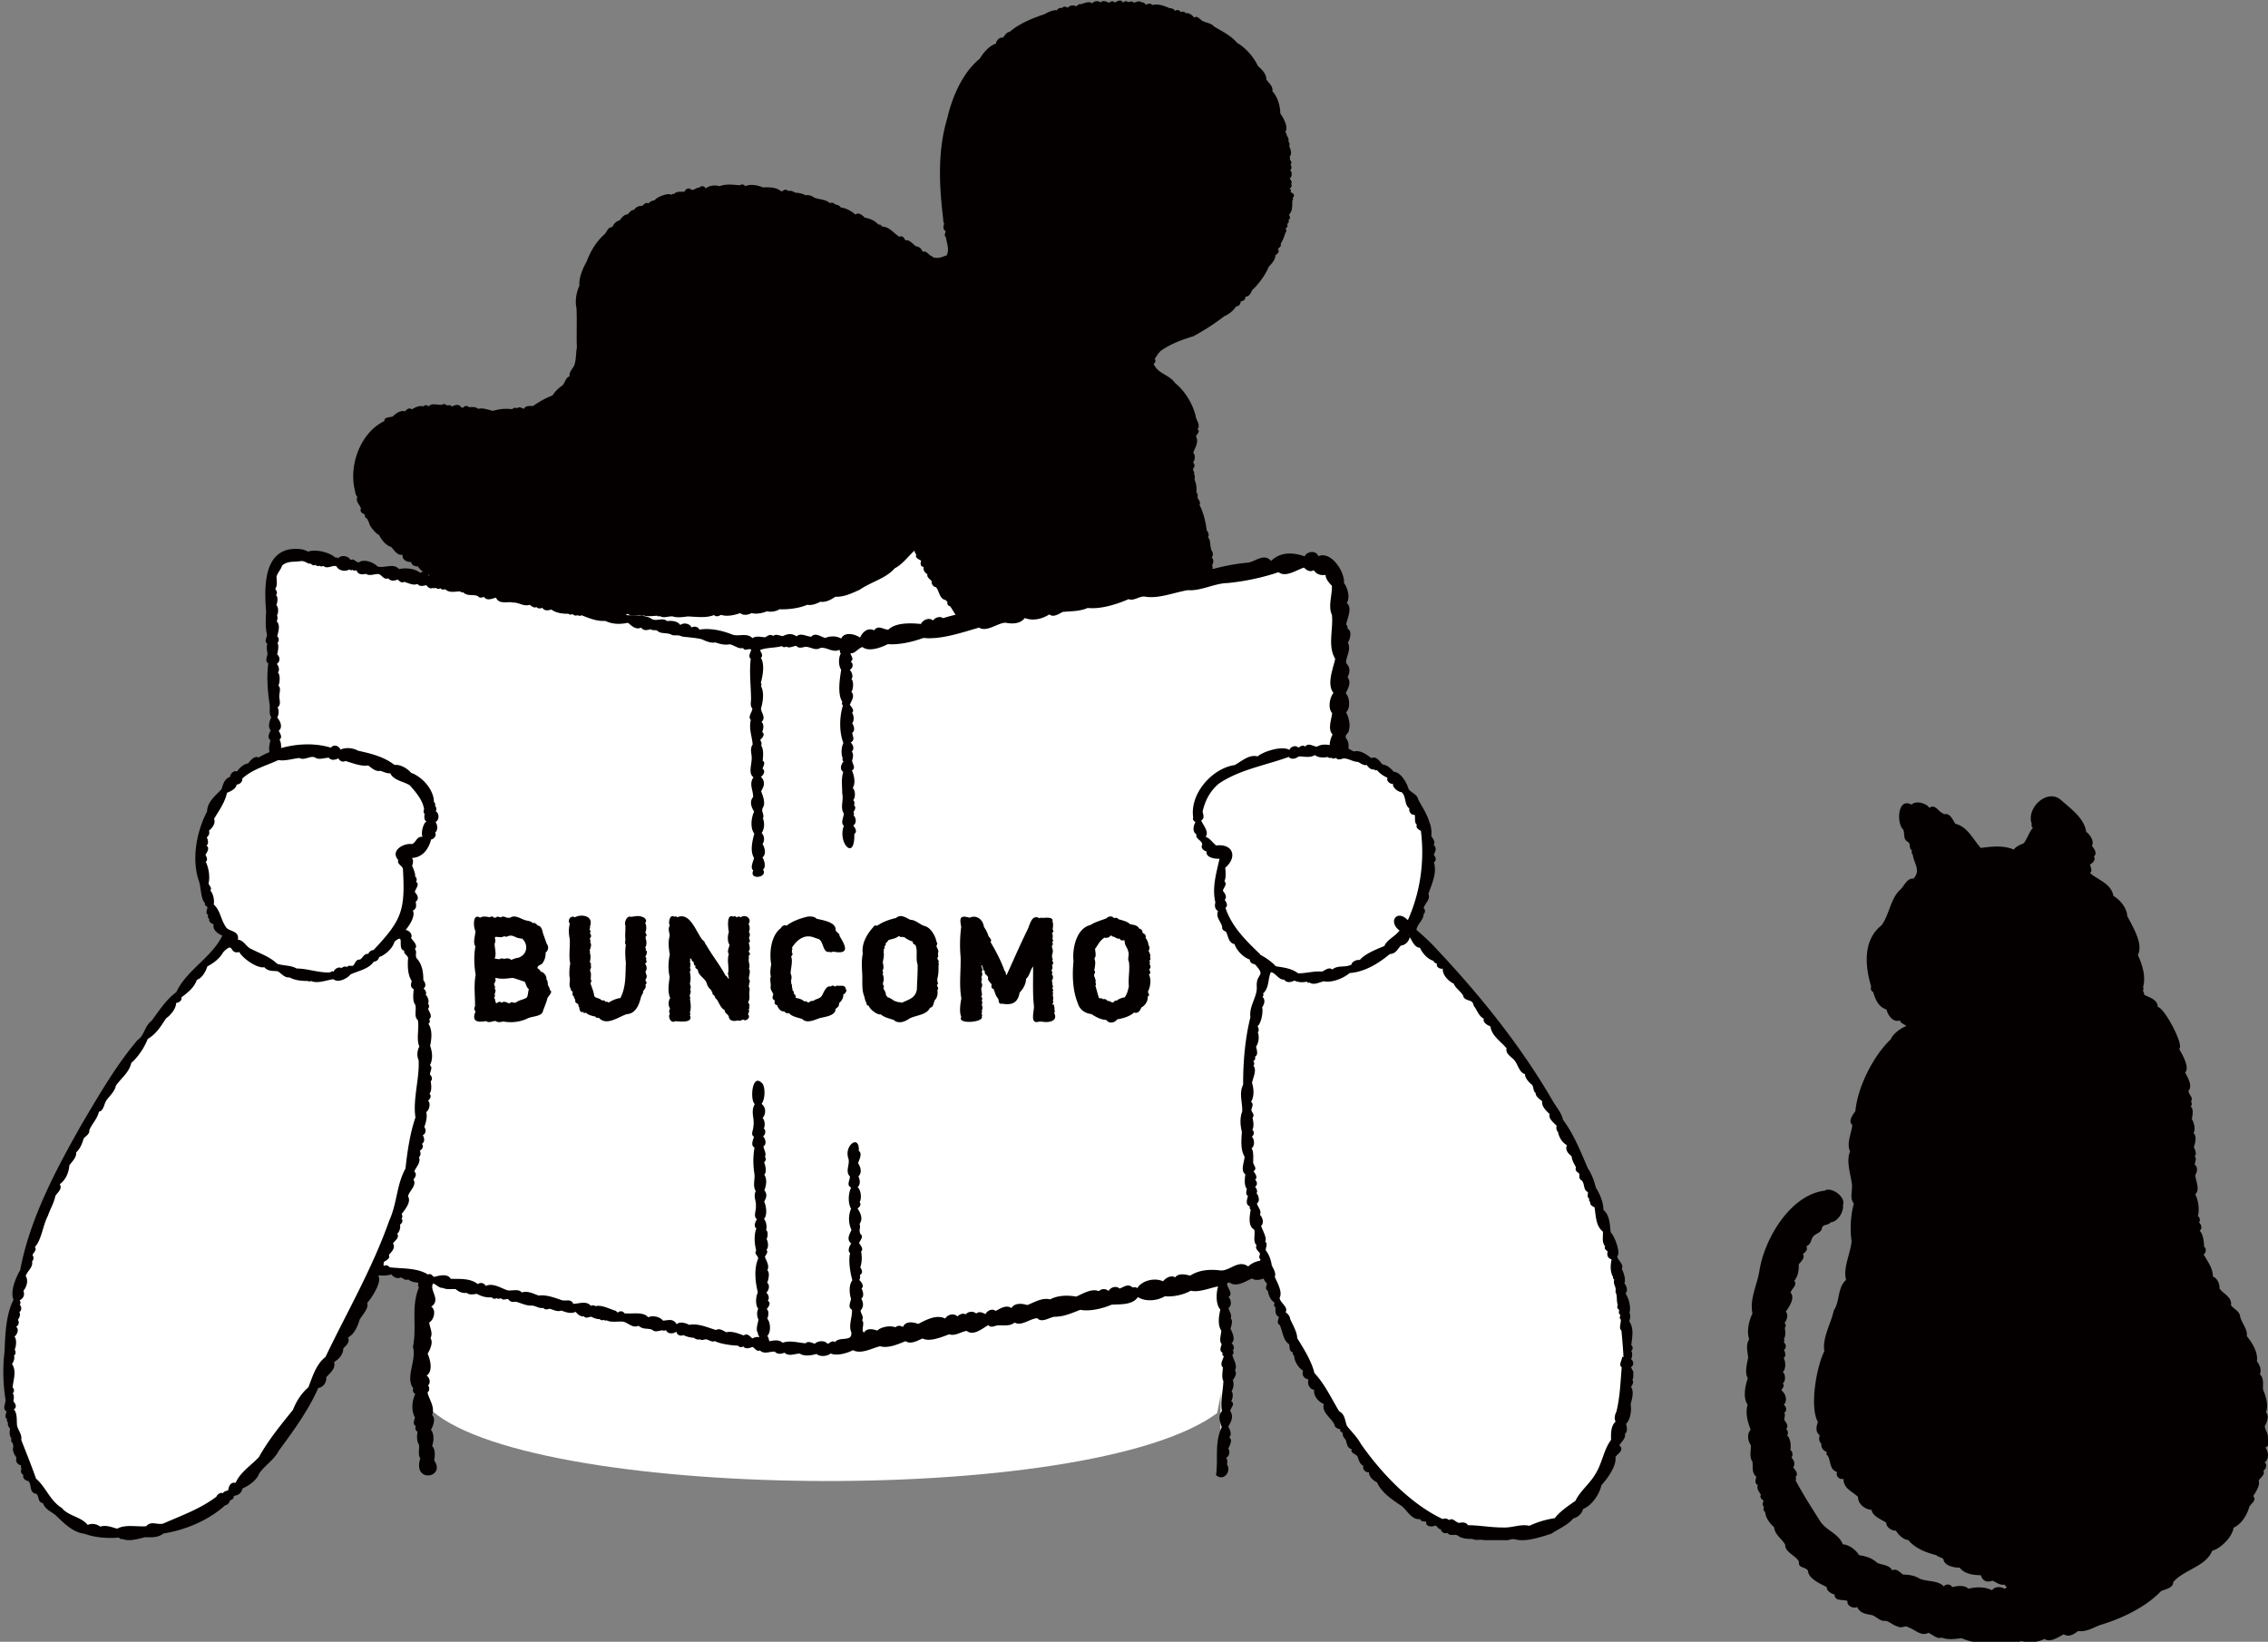 <svg xmlns="http://www.w3.org/2000/svg" viewBox="0 0 268 194"><rect x="0" y="0" width="268" height="194" fill="#808080" stroke="none"/><defs><clipPath id="a"><path d="M0 0h193v182H0z" class="cls-1"/></clipPath><clipPath id="b"><path d="M206 94h62v100h-62z" class="cls-1"/></clipPath><style>.cls-1{fill:none}.cls-2{fill:#040000}.cls-4{fill:#fff}</style></defs><g data-name="レイヤー_1"><g clip-path="url(#a)"><path d="M50.545 166.24c10.801 11.063 78.058 12.044 93.28.741 3.19-15.238-1.23-16.499-1.23-18.211s-13.502-76.418-13.502-76.418l-21.602-13.286-42.224 4.666-9.081 17.94s-8.341 76.208-5.64 84.568" class="cls-4"/><path d="M152.486 22.727c.128-.137.035-.359-.09-.44.193-.128.323-.364.16-.571.216-.225-.082-.448-.15-.641.313-.169.28-.762.05-.961.243-.23.142-.464.04-.7.244-.17.008-.444-.1-.592.07-.06.06-.25-.02-.31.347-.274.102-.958-.05-1.281.142-.17.018-.422-.09-.531.13-.282-.143-.578-.22-.8.033-.174-.088-.199-.14-.301.417-.572-.23-1.688-.59-2.193-.01-.904-.309-1.964-.94-2.633.144-.503-.451-1.014-.72-1.391.066-.601-.53-1.175-.98-1.582-.528-1.091-1.414-2.128-2.461-2.733-.75-.89-1.787-1.362-2.74-1.943-.291-.37-.871-.423-1.26-.6-.357-.13-.651-.757-1.09-.44-.211-.31-.608-.597-.98-.521-.14-.209-.405-.212-.61-.13-.107-.278-.466-.305-.671-.14-.127-.314-.426-.286-.7-.351-.579-.276-1.358-.524-1.99-.34-.152-.287-.5-.14-.72-.05-.133-.13-.337-.32-.56-.281-.282-.224-.606-.03-.88.06-.16-.235-.463-.143-.69-.07-.199-.216-.425-.091-.61.05-.216-.472-.682-.144-.97 0-.132-.232-.508-.184-.62.03-.303-.117-.73-.375-1.02-.05-.282-.197-.728-.225-1.011.1-.357-.274-.942-.033-1.31.11-.227-.106-.423.144-.59.24-.374-.17-.715-.129-1.01.18-.232-.191-.507-.171-.69.05-.215-.124-.496.079-.57.241-.442-.061-1.086.238-1.48.47-1.396.46-3.005 1.122-4.091 2.073-.426.051-.617.487-.82.7-.4-.098-.8.362-.81.702-.815.23-1.531 1.137-1.93 1.792-1.976 1.593-3.233 4.435-3.82 6.998-1.204 3.952-.943 8.155-.49 11.934-.02.08-.02.19.05.23-.04.092-.03.248.08.29-.106.282-.203.716.13.881.047.224-.222.572.05.721.094.703.452 1.412.11 2.173-.676.207-.875.421-1.661.22-.022-.13-.184-.15-.27-.2-.274-.192-.523-.587-.93-.44-.097-.39-.409-.609-.79-.662-.343-.235-.742-.814-1.24-.69-.106-.273-.382-.621-.7-.421-.63-.376-1.233-1.235-2.06-1.201-.066-.13-.243-.33-.41-.22-.425-.509-1.001-.715-1.64-.851-.24-.259-.743-.694-1.08-.351-.47-.4-1.114-.78-1.74-.841-.089-.14-.251-.282-.42-.29-.072-.03-.165-.1-.25-.06-.125-.222-.446-.235-.65-.18-.445-.438-1.21-.405-1.811-.631-.237-.211-.708-.365-1.02-.27-.342-.204-.808-.311-1.2-.311-.241-.122-.575-.325-.85-.19-.171-.255-.573-.187-.72.05-.076-.045-.12-.086-.21-.08-.48-.437-1.425-.443-2.07-.41-.591-.251-1.475-.438-2.1-.14-.11-.217-.435-.276-.61-.111-.772-.053-1.638-.198-2.401.11-.522-.16-1.228-.095-1.66.27-.108-.31-.534-.363-.73-.11-.334-.01-.55.265-.88.28a.17.17 0 0 0-.1-.03c-.24-.32-.727-.046-.77.24-.355.014-1.029-.079-1.23.271a.29.29 0 0 0-.34.11c-.262-.336-1.864.296-1.95.631-.29.003-.574.187-.771.37-.298-.2-.545.173-.75.3-.29-.073-.84.194-.92.471-.375-.05-.566.375-.8.531-.376-.012-.756.454-.91.7-.442.09-.715.442-.87.782-.567.067-.608.5-.88.82-1.02.888-1.712 2.055-2.18 3.324-.454.774-.92 1.897-.83 2.804-.367.722-.534 1.847-.35 2.603.081 1.46-.014 3.184.05 4.725-.13.621-.065 1.22-.251 1.862-.085.545-.716.88-.61 1.512-.503.162-.522.772-.85 1.071-.469.328-.908.751-1.17 1.192-.778.273-1.604.759-2.3 1.24-.377.01-.869-.084-1.08.342-.253-.113-.585-.309-.83-.06-.165-.132-.435-.059-.55.1a5.2 5.2 0 0 0-2.25.19c-.6-.103-1.191-.399-1.781-.23-.237-.257-.74-.238-1.06-.19-.213-.241-.585-.176-.74.08-.065-.041-.127-.093-.2-.06-.21-.459-.786-.293-1.11-.09-.124-.274-.41-.135-.61-.161-.123-.157-.397-.206-.55-.06-.47.046-1.253-.26-1.57.2-.15-.19-.475-.217-.63-.01-.435-.155-.998.116-1.36.35-.307-.259-.619.009-.821.24-.478-.2-1.135.273-1.43.601-.339.113-1.01.036-1 .541-2.89 1.394-4.243 5.376-3.46 8.25.022.266.095.513.27.71-.24.557.288.91.43 1.362-.17.31.115.608.41.68.07.17.015.448.31.501.043.172.173.325.23.511.08.447.775 1.254 1.19 1.452.279.548.788 1.23 1.44 1.411.313.358.74 1.045 1.31.911 0 .05 0 .11.04.13-.096.363.466.743.77.711.043.058.164.027.22 0 .055.421.46.544.81.55.344.546 1.15 1.076 1.84 1.102a4.4 4.4 0 0 0 2.21.941c.38.121.817.302 1.23.28.222.348.847.56 1.24.471.051.067.168.118.26.06.55.156 1.144.59 1.771.4.4.06.811.397 1.14.321.194.26.521.07.73 0 .164.557.894.447 1.32.33.53.508 1.397.418 2.05.33.433.442 1.145.376 1.68.361.19.351.698.166.98.15.246.344.826.208 1.161.2.308.185.708.226 1.08.19.26.143.66.133.97.131.128.128.406.061.56.02.246.206.661.147.96.15.076.13.33.047.41 0 .287.264.805.183 1.12 0 .669.154 1.397.337 2.13.17.37.389 1.026.096 1.48.18.058.093.254.043.33 0 .532.164 1.115.05 1.661.04.056.091.211.092.29.03.388.305 1.046-.003 1.49.041.545.19 1.214.08 1.77.01 1.014.023 2.139.229 3.14-.17.227.27.58.114.81-.02.687.233 1.604.04 2.271-.21.336.323.962.22 1.34 0 .562.156 1.294.012 1.83-.22.384.137 1.104.02 1.47-.231 1.033.04 2.326-.112 3.28-.53.481.112 1.14-.126 1.551-.361.632.108 1.293-.255 1.77-.59 1.001.06 2.012-.437 2.871-.822 1.311-.919 3.133-1.348 4.14-2.533.917-.462 1.53-1.36 2.34-2.092.03.175.08.34.22.46-.205.398.32.576.57.731-.104.305-.127.695.3.741-.123.344.159.693.44.871-.106.356.347.578.51.831-.082.278.198.662.491.68.412.417.395 1.433 1.17 1.522 0 .104.12.146.19.18-.038.239.013.505.3.541.435.518.744 1.542 1.53 1.622.135.309.142.73.66.741.209.481.75 1.082 1.37 1.221.081.386.717.703 1.08.721.195.175.5.482.8.4.114.251.36.534.69.351.1.258.436.235.62.17.02.574.771.357 1.09.31.087.47.62.286.891.281a.11.11 0 0 0 .13 0c.447.27 1.455.487 1.67-.24l15.151-1.972c.29.957 2.284-1.039 2.571-1.452.33.018.636-.416.58-.741.369-.348 1.305-.942 1.06-1.542.44-.146.471-.603.43-1.021.471-.158.753-.996.54-1.412.331-.252.375-.823.06-1.1.348-.178.261-.543.08-.792.06-.08.05-.26-.04-.31.138-.328.289-.688-.04-.981.195-.154.184-.645 0-.791-.254-.61-.043-1.183-.45-1.632.254-.224-.04-.647-.14-.821-.107-.925-.382-2.097-.85-2.973.193-.24-.1-.64-.22-.821-.013-.239.086-.488-.15-.651.072-.46-.016-1.072-.19-1.452-.05-.217.112-.55-.1-.68.13-.19-.025-.384-.11-.521.04-.05.05-.15.03-.23.281-.162.141-.49-.01-.671.22-.266.313-.852.01-1.121.192-.571.706-1.285.33-1.923.054-.278.58-.609.17-.88.359-.29 0-.957-.14-1.242-.3-1.555-1.244-3.2-2.5-4.205-.692-1.01-2.008-1.06-2.541-2.273.198-.117.309-.382.13-.57.223-.314.404-.667.71-.951 1.137-.819 2.474-1.313 3.851-1.732a26.6 26.6 0 0 0 3.67-2.373 3.16 3.16 0 0 0 1.39-1.151c.313-.017.54-.264.54-.591.28-.048.606-.193.55-.55.45-.03.648-.396.79-.772.824-.764 1.601-1.838 1.991-2.803.328-.318.794-.845.77-1.331.226-.158.564-.434.29-.721.16-.206.45-.33.34-.661.275-.4.409-.83.56-1.292.129-.077.142-.4-.01-.47.175-.112.36-.321.19-.53.165-.134.272-.267.18-.501.261-.15.17-.421.06-.631.44-.426.378-1.082.39-1.672.094-.031.099-.222.05-.33.343-.226.048-.593-.27-.631" class="cls-2"/><path d="M121.423 92.254H64.797v50.148h56.626z" class="cls-4"/><path d="M99.81 76.141c69.24-9.604 58.135-25.446 57.975 27.981-.248 11.052-.413 22.136-.729 33.18-.772 3.597 1.637 11.446-3.3 11.733-17.395 3.353-35.033 6.274-52.465 9.401M89.37 76.067c-16.442-3.203-32.984-6.579-49.436-9.77-3.786-.878-8.61-2.158-8 3.494l.92 33.228c.327 11.592.622 23.225.97 34.81.6 4.25-1.52 10.621 4.58 10.672 17.25 3.592 34.673 7.027 51.965 10.372" class="cls-4"/><path d="m100.9 135.666.321 22.847c-3.167 1.441-7.712.722-10.972.45-.14-10.225-.458-20.677-.56-30.936M89.66 102.926c-.11-8.887-.305-17.99-.3-26.841 3.138-.723 7.38-.223 10.43.08l.48 23.737M50.075 151.457c-1.44 5.927-.54 16.709.29 22.136zM144.285 151.457c1.22 3.264.9 16.89-.08 22.546z" class="cls-4"/><path d="M159.236 74.305c.02-.2-.03-.42-.17-.5.127-.71.78-1.97.07-2.553.448-.612.084-1.871-.33-2.363.145-1.265-1.51-3.833-3.02-3.164-.257-.732-1.362-.585-1.62.02-1.37-.482-2.823-.564-3.97.54-.859-1.004-1.937.164-2.821.211-1.81.158-3.514.57-5.25 1.071-.545-.33-1.465-.275-1.92.2-1.782.313-3.928.263-5.561 1.292-.575-.135-1.201-.095-1.66.33-.532-.212-1.329-.31-1.84.04-.854.275-2.101-.233-2.731.571-.548-.053-1.273-.04-1.71.38-.46-.006-1.064-.241-1.38.281-.691-.136-1.533-.046-2.11.41-.787-.61-1.789.192-2.471.581-.567-.485-1.387-.477-1.9.07-2.427.244-5.053.602-7.41 1.322-.375-.286-.953-.048-1.191.28-.45-.438-1.252-.014-1.41.41-1.136-.111-2.961-.205-3.86.67-.583.01-1.185-.61-1.68.081-.808-.386-1.404.268-1.66.861-.612-.44-1.854-.72-2.23.11-.587-.334-1.276-.32-1.89-.07-.503-.137-1.209-.69-1.631-.15-.558-.004-1.27-.506-1.75-.04-.538-.367-1.077-.32-1.61-.03-.377-.016-.821-.32-1.17-.01-.325-.293-.656-.003-.93.15-.488-.016-1.046-.216-1.51.11-.599-.69-1.663-.157-2.371-.43-1.207-.485-2.67-.803-3.9-.58-.132-.361-.623-.442-.92-.251-.203-.49-.943-.618-1.33-.3-.327-.487-1.074-.528-1.57-.46-.56-.503-1.282.138-1.89-.312-.781-.456-1.933-.328-2.831-.39-.265-.167-.642-.499-.99-.33-.23-.439-.764-.243-1.11-.29-.424-.164-.946-.526-1.4-.32-.321-.4-.93-.274-1.3-.05-.728-.423-1.761-.847-2.571-.662-.254-.415-.886-.371-1.28-.24-.338-.256-.76-.556-1.12-.13-.387-.434-.972-.198-1.46-.3-.351-.253-.825-.602-1.16-.11-.316-.35-.92-.511-1.39-.491-.333-.343-1.119-.569-1.45-.13-.46-.136-.806-.841-1.341-.39-.309-.454-.994-.278-1.44-.211-.41-.438-1.538-.49-2.14-.45-.146-.376-.679-.545-.98-.26-.671-.198-1.665-.777-2.3-.291-.188-.383-.633-.663-1.01-.34-.613-.53-1.75-.629-2.511-.451-.643-.757-1.754-.057-2.53-.31-.463-.483-1.594-.926-2.19-.491-.37.052-.602-.54-.99-.25-.237-.506-1.089-.669-1.47-.23-.103-.069-.203-.12-.32-.07-.753-.646-2.323-1.034-3.241-.712-.653-.377-1.49-.363-2.19-.27-3.196.603-2.948 4.932-2.77 7.399-.05.93-.101 1.84.11 2.723-.026.293-.367.828.04 1.021-.143.412-.03.834.02 1.242-.067.313-.33.879.09 1.08-.209 1.543-.085 3.212.13 4.706.136.524-.123 1.198.23 1.692-.238.39-.44 1.193-.06 1.522-.203.297-.46.937-.04 1.151-.135.548-.319 1.342.08 1.752-.189.378-.388.938.1 1.182-.038.732-.48 1.823.15 2.383-.329.392-.516 1.182.01 1.471-.403.555-.016 1.103-.18 1.662-.03.517-.273 1.297.08 1.712.006 2.026-.28 4.254.3 6.047-.199.729-.293 1.69-.02 2.323-.044.342.304.466.1.821-.48.7-.168 1.54.01 2.162-.016.172.208.134.13.3-.39.537-.418 1.505-.14 2.013.003.899-.388 1.984.19 2.723-.092.515-.517 1.327-.03 1.742-.04.71-.181 1.653.099 2.283-.123.443-.396 1.19.11 1.501-.52.953-.07 2.08-.08 3.074-.23 1.841.096 3.613.04 5.486-.088.577-.158 1.282.24 1.742-.246 1.042-.299 2.343.1 3.234.127.949-.463 2.113.18 2.853-.068.179-.065.365.13.451-.508.709-.292 1.68-.07 2.312-.183.458-.417 1.173.04 1.512-.035.275-.328.777.05.951.001.858-.3 1.948.2 2.663.006.774-.413 1.661-.04 2.343.336.495.213 1.142.74 1.402-.051.532 1.035 1.294 1.53 1.111.4.227 1.077.408 1.54.2 1.378.572 2.887 1.028 4.421.851.099.342.58.494.85.311.411.015.67.392 1.12.33.075.118.253.142.39.08.509.428 1.355.313 1.91.16.303.364.682.553 1.131.36.252.097.545.414.86.231.335.29.796.342 1.22.4-.04.149-.11.414.05.541-.975 2.347-.21 4.58-.71 7.048.471 1.51-.958 3.632.05 4.896a.476.476 0 0 0 .23.65c-.432.917-.48 1.986-.04 2.794-.084.291-.304.825.1 1.001-.11.245-.035.552.21.661-.104.475-.1 1.18.17 1.551.069.53-.158 1.133.15 1.612-.937 2.985 3.072 2.292 1.64.231.1-.48.161-1.358-.25-1.692.213-.534.279-1.425-.13-1.923.22-.37.627-1.349.13-1.732.386-.977-.374-1.866-.54-2.693.247-.136.264-.586.07-.821.35-.276.183-.973-.18-1.141.801-.53.43-1.94.13-2.603.246-.437.706-1.313.33-1.842.335-.576-.097-1.267-.14-1.852.58-.319.838-1.501.23-1.862 1.229-.816-.31-1.996.24-2.744.395.145.685.56 1.16.531.43.23 1.026.097 1.5.14.341.325.838.517 1.31.441.28.281.818.168 1.18.11.542.318 1.185.475 1.761.41.124.22.43.208.62.1.086.153.385.042.48.01.215.307.58.07.84.101.19.312.534.397.87.31.628.137 1.238.5 1.91.46.471.008.91.397 1.39.271.125.242.507.206.69.1.435.077.933.42 1.42.22.54.183 1.08.428 1.691.15.253.286.568.605 1 .531.19.323.656.033.85.05.296.15.648.293 1.01.28.087.139.32.174.47.08.064.086.214.114.33.06.581.311 1.384.076 2 .171.594.147 1.091.802 1.78.47.535.494 1.06.248 1.631.481.306.36.88.049 1.25.06.066.096.287.014.35-.02.251.505.88.439 1.25.18.013.382.517.585.81.4.272.163.905.329 1.23.321.172.129.494.284.75.18.194.193.5-.021.72.01.319.039.68.385 1.03.2.541.328 2.11.539 2.741.541.127.217.437.205.62.1.3.387.76.145 1.1.06.293.158.47.585.86.401.5.51 1.177.102 1.76.15.297.342.797.28 1.14.12.547.504 1.226.096 1.81.11.565.361 1.378.21 1.981.04.4.36 1.257.297 1.67-.06.678.333 1.982-.025 2.63-.39.952.52 2.227-.224 3.201-.461.962.277 2.1-.227 3.02-.601.587.43 1.438-.075 2-.32.831.451 2.328-.185 3.151-.491.716.251 1.412-.32 2.07-.4.808.632 1.834-.284 2.57-.691.25.406.845.05 1.11.03.601-.01 1.47.132 1.98-.33.816.48 1.85-.487 2.681-.51.52.585 1.421-.083 2-.171 1.157.002 2.038-.422 3.08-.821 1.126.223 2.689-.164 3.711-.61 1.025-.056 2.463.058 3.1-.892.909.583 2.337.433 3.18-.1.98.096 2.22-.172 3.071-.661.941.275 2.584-.437 3.22-.49-.235.805-.285 2.123.27 2.723-.185.792-.337 1.829.11 2.483-.01.468-.299 1.242.05 1.602-.088.319-.334.823.11 1.011-.077.159-.021.36.14.42-.109.412-.51.968-.11 1.322-.02.506-.178 1.163.06 1.612-.04 1.179-.379 2.432-.17 3.544-.56.662-.184 1.306-.03 1.922-.87 1.781-.394 3.802-.67 5.647.9.791 1.856-.43 1.29-1.282.084-.184.053-.636-.11-.751.42-.215.493-.724.27-1.111.154-.334.564-1.024.11-1.322.372-.376.05-.925-.11-1.271.336-.57.666-1.2.22-1.862.09-.398.624-.784.12-1.152.185-.233.277-.89.05-1.161.207-.333.323-.906.14-1.301.195-.282.564-.803.25-1.162.358-.588-.213-1.311-.3-1.842.168-.085.177-.387.05-.54.292-.245.048-.656-.14-.841.51-.39.08-1.262-.13-1.702.075-.28.33-.984.02-1.212.194-.446-.185-.84-.25-1.241.398-.305.33-1-.01-1.282.803-.527-.732-1.571.09-1.742.83.621 1.88-.098 2.68-.46.867.574 2.128-.467 3.011-.64.675.429 1.64-.105 2.27-.411.934.614 3.88-1.07 3.99-2.073.39-.242.387-.58.33-1.001.613-.36.6-1.018.2-1.492.165-.938.284-2.025.15-3.033.335-.154.384-.866.04-1.011l-.01-.01c.245-.145.291-.534.13-.801.616-.39.314-1.169 0-1.532.431-.495.195-1.276.01-1.802.567-.331.374-1.045-.04-1.362.304-.67.527-1.415.15-2.142.469-.543.484-1.577.1-2.183a.72.72 0 0 0-.02-.48c.714-.442.161-1.122-.07-1.582.72-.78.497-2.305-.06-3.144a.42.42 0 0 0 .03-.35c.377-.201.429-.824.04-1.021.318-.333.793-1.243.22-1.592.514-.701.49-2.227.07-2.944.38-.352.254-1.5-.14-1.792.808-.501.077-1.223.44-1.922.484-.748-.47-1.57-.42-2.383.747-.742.63-2.114.35-3.013-.115-.541.76-1.282 0-1.712.63-.98.257-2.707-.07-3.734.174-.633.636-1.715-.02-2.273 1.034-.643.386-1.813.3-2.743.395-.334.168-1.27-.1-1.652.558-.328.26-.963-.07-1.281.453-.25.654-.968.16-1.242.475-.702.524-2.14.04-2.913.171-.68.467-1.806-.06-2.383.13-.248.146-.951-.1-1.121.145-.094.17-.39.06-.561.436-.578.798-1.888.2-2.503-.158-.518.352-.515.35-1.011.21-.542-.055-1.615-.34-2.053.527-.441.457-1.786-.04-2.252.27-.573.698-1.231.22-1.922.325-.629.308-1.126-.17-1.652-.02-.825.642-1.543.2-2.433.27-.285.531-1.43-.03-1.612m-25.392 77.84c-.55-.515-1.02-.065-1.55.12-.413-.38-1.071-.134-1.3.28-.339-.284-.827-.296-1.141.03-.87-.363-1.901.302-2.68.64-.956-.175-2.195-.166-3.08.332-.925-.245-1.874.34-2.7.67-.582-.199-1.517-.28-1.871.351-.675-.434-1.294.077-1.89.34-.388-.364-1.064.036-1.17.381-.335-.173-.77-.38-1.1-.07-.377-.324-.935-.263-1.26.1-.307-.193-.75-.006-.95.24-.46-.422-1.176-.233-1.46.25-1.01-.518-2.277.154-3.191.64-.59-.244-1.525-.362-1.8.361-.277-.182-.627-.21-.89.03-.61-.229-1.644-.077-2.15.391-.518-.182-1.224-.33-1.57.24-.41-.315.16-1.04-.23-1.482.277-.334-.15-.772-.17-1.121.38-.462.355-.891.08-1.422.385-.229.202-.893.03-1.191.376-.292-.047-.788-.261-1.001.08-.138.148-.405.061-.581.42-.247.252-.635.05-.911.204-.604.225-1.231.1-1.872.344-.319-.079-.726-.23-.991.08-.308.597-.774.15-1.071-.252-.625.1-.716-.11-1.182.447-.609.138-1.302-.231-1.842.253-.17.48-.447.251-.751.259-.46.17-1.406-.241-1.772.357-.282.293-.914.09-1.261.459-.442.274-1.1-.03-1.562.089-.386.558-1.12.08-1.462.107-1.994-1.702-.698-1.26.811.3.718-.413 1.593.21 2.203.022.403-.429 1.033.09 1.281-.007.03.028.04.05.06-.357.697-.372 1.876 0 2.483-.362.83-.301 1.8.05 2.503-.254.542-.62 1.148-.03 1.602-.211.268-.478.907-.13 1.131-.237.914.02 2.362.26 3.214-.442.577-.356 1.61-.15 2.203-.08.394-.414 1.026.1 1.271.084.772-.437 1.909-.08 2.643.192 1.254-1.416.465-1.92 1.201-.33-.274-.622.12-.88.201-.291-.45-1.173-.375-1.5-.02-.344-.082-.779-.373-1.1-.05-.89-.065-1.858-.387-2.71-.06-.426-.409-1.07-.281-1.56-.181-.101-.213-.081-.495-.26-.61.46-.472.406-1.569.01-2.063.122-.287.237-.889-.07-1.13.224-.27.554-.711.13-.982.246-.369.048-.72-.17-.971.297-.234.45-.913.1-1.132.115-.347.362-1.209.01-1.491.293-.523-.118-1.14-.28-1.562.026-.243.46-.535.18-.861.289-.27.199-.97.01-1.282.14-.201.223-.906-.05-1.041a1.67 1.67 0 0 0-.25-1.35c.424-.384.257-1.563.02-2.014.276-.529.389-.86.019-1.361.229-.512.35-1.333-.01-1.832.334-.313.126-1.122-.02-1.472.212-.123.257-.446.1-.661.217-.365-.147-.843-.17-1.221.418-.26.221-.924-.06-1.182.296-.158.39-.754.09-.911.186-.304.136-1.012-.14-1.241.38-.425.435-1.165-.02-1.592-.036 0-.05-.089-.09-.1.389-.52.448-1.715.15-2.313-1.257-1.554-1.58 1.821-.96 2.353-.535.946.016 1.694-.17 2.663.015.385-.37.954.08 1.191-.117.392-.428 1.038.06 1.282-.179.957-.172 2.051-.03 3.003.14.667-.234 1.553.18 2.143-.332.65.092 1.15.01 1.812.054.474-.346 1.173.13 1.512-.195.265-.44.868-.07 1.071-.315.797-.22 1.862-.02 2.613-.327.5.394.653.19 1.071-.47 1.195-.286 2.717 0 3.885-.256.57-.307 1.483.05 1.942-.205.431-.147.902.02 1.281-.055.5-.373 1.166-.04 1.612-.077.216.175.29.13.461-.261-.072-.57.027-.81.15-.273-.232-.594-.677-1.01-.35-.667-.248-1.398-.542-2.07-.381-.362-.184-.814-.521-1.2-.26-.964-.292-2.17-.83-3.17-.611-.404-.213-1.119-.448-1.48-.07-.44-.73-.97-.467-1.63-.431-.365-.492-1.241-.635-1.751-.4-.567-.715-1.967-.35-2.82-.471-.128-.285-.567-.312-.76-.07-.103-.08-.21-.23-.37-.26-.668-.207-1.566-.694-2.27-.51-.16-.09-.366-.152-.54-.031-.531-.66-1.466-.234-2.091-.25-.264-.616-.825-.308-1.29-.41-.868-.286-1.883-.696-2.8-.561-.63-.237-1.312-.586-1.98-.37-.445-.487-1.185-.135-1.74-.261-.776-.28-1.711-.9-2.541-.5-.13-.354-.65-.468-.92-.22-.922-.746-2.243-.59-3.21-.631-.365-.665-1.385-.37-1.97-.22-.19-.134-.393-.471-.71-.281-1.295-.83-3.074-.677-4.531-.861-.15-.201-.47-.33-.69-.15-.417-.546-1.443-.487-2.07-.45-.107-.085-.208-.156-.34-.151-.2-.298-.671-.35-.9-.05-.129-.084-.245-.152-.39-.08-.185-.503-.678-.225-1.03-.25-.51-.584-1.73-.791-2.431-.451-.957-.634-2.521-.58-3.27-1.682.48-.467-.205-1.379-.33-1.842.293-.176.16-.552-.04-.721.205-.606.457-1.08.02-1.621.302-.272.02-.892-.03-1.232.364-.27-.039-.63-.08-.891.425-.573-.042-1.321-.08-1.932.637-.6-.047-1.391-.22-1.952.108-.05.124-.221.08-.361.236-.142.334-.51.11-.711.277-.66-.006-1.419-.17-2.032.118-.24.394-.543.15-.851.12-.784.198-1.883-.25-2.563.517-.695.227-2.08.02-2.843.281-.406-.095-1.028-.04-1.482.199-.354.24-.995-.1-1.291.31-.366.322-1.19.03-1.572.248-.211.072-.823-.08-1.031.474-.593-.052-1.453-.19-2.043.462-.32.358-1.086.02-1.441.498-.301.095-.844.05-1.262.178-.215.17-.859-.09-1.031.514-.35.126-1.299-.06-1.682.131-.391.404-.987-.03-1.331.406-.232.284-.714 0-.962.208-.12.264-.462.09-.65.134-.04.031-1.546-.26-1.722-.08-.354.507-.642.15-1.021.53-.422.002-1.282-.29-1.682.086-.386.587-.942.23-1.372.176-.47.09-1.266-.2-1.662.186-.091.197-.467.02-.581.371-.21.366-.87.06-1.121.267-.596.31-1.891-.13-2.503.41-.274.17-.912.04-1.261.155-.355.04-.786.04-1.172.176-.088.148-.524-.01-.66.21-.193.054-.586-.11-.751.14-.1.12-.5-.04-.57.1-.25-.064-.615-.22-.782.593-.382.482-1.018.08-1.452 0 0-.01 0-.02-.01l-.01-.01c.632-.534.109-.954.04-1.541.244-.206.018-.755-.08-.971.49-.277.152-.836.02-1.172.28-.346.273-1.38.01-1.752.433-.286.013-.763-.08-1.061.527-.38.144-1.188-.19-1.532.186-.309.257-.868.04-1.211.476-.296.193-.91.21-1.342-.002-.355.235-.983-.11-1.221.182-.349.246-1.266-.06-1.572.263-.228.08-.809-.13-.991.417-.283.417-.817.05-1.131.076-.353.242-1.011.03-1.362.216-.13.21-.66-.03-.75.117-.512.418-1.364-.06-1.793.122-.197.123-.515.04-.73.184-.22.188-1.016-.08-1.172.124-.316.248-.977-.05-1.201.244-.181.066-.572-.09-.741.288-.319.184-.98.16-1.412.12-.516.51-.82.66-1.331.645-.588 1.445-.398 2.21-.53.58-.047.696.337 1.21.31.117.17.336.243.54.13.097.145.301.19.47.1.086.121.33.089.46.03.438.422 1.045-.122 1.52.03.263.545 1.072.685 1.55.38.068.132.297.106.41.05.082.18.337.04.44.07.11.506.714.514 1.1.4.384.31 1.037-.002 1.48.03.4.08.646.737 1.14.501.344.395.758.287 1.14.15.203.192.457.46.76.27.467.128 1.071.468 1.571.251.286.373.713.2 1.04.14.165.23.471.504.78.32.075.087.29.028.37-.01.095.184.398.142.54.06.098.178.36.198.53.1.512.505 1.196.256 1.79.271.069.092.196.158.33.09.503.525 1.185.215 1.77.47.127.258.526.172.69.08.384.532.975.198 1.431.1.392.853 1.39.402 2.02.581.698-.042 1.237.496 1.94.261.243.128.521.439.83.26.154.226.501.191.68.09.292.424.718.31 1.08.21.606.443 1.364.5 2.03.501.082.156.367.094.481.03.137.192.403.222.62.13.083.14.346.061.45.02.905.35 1.77.725 2.79.661.823.4 1.723.426 2.67.22.453.363.931.878 1.56.57.29.397.716.321 1.11.191.31.247.68-.044.95.31.571.264 1.082.06 1.651.401.635.04.58-.063 1.19.17.803.085 1.462.132 2.22.29.532.226 1.054.502 1.66.391.514.187 1.153.341 1.68.22.52.072 1.026.597 1.581.44.235.445.712-.04.98.211-.105.287-.403.823-.07 1.061-.19 1.694.032 3.249.04 4.836-.023.39-.114.73.15 1.041.022.388-.579.97-.18 1.352-.255 1.027.149 1.966.22 2.893-.411.629-.025 1.19-.13 1.862-.022.633-.376 1.596.23 2.022-.581.793-.013 1.544-.05 2.333-.483.58-.168 1.242.12 1.722-.355.751-.474 1.957.02 2.593-.224.883-.53 2.074-.03 2.873-.075.419-.505 1.148-.09 1.482-.549 1.177 1.778.871 1.15-.1.395-.287.15-1.116-.06-1.432.482-.42.268-1.137.01-1.592.26-.375.228-.956-.11-1.291.32-.448.376-1.213.15-1.722.22-.49-.24-.753-.02-1.261.385-.553-.008-1.439-.19-1.973.38-.626.514-1.132-.03-1.702.323-.173.577-.704.2-.94.046-.254.406-.74.01-.952.061-.481.138-1.398-.19-1.802.143-.147.009-.537-.11-.64.232-.223.652-.657.24-.952.15-.287.253-.957-.08-1.171.594-.567-.08-1.107-.05-1.642.223-.729.395-1.915-.01-2.603.08-.09.07-.31-.02-.4.229-.775.493-2.21 0-2.954.392-.262-.062-.708-.08-.921.834-.312 1.702-.219 2.59-.46.089.176.397.142.53.06.312.257.858-.107 1.17-.08.244.329.713.184 1 .11.673-.05 1.168.513 1.831.13.754-.141 1.442.606 2.26.22.094.116-.012.355.16.41-.308.57-.283 1.489.04 1.953-.175 1.101-.461 2.872.13 3.774-.048.15-.085.337.08.42-.441 1.414-.451 3.187.05 4.456-.252.499-.291 1.336-.08 1.792-.056.123-.032.323.1.38-.29.336-.501.973-.04 1.232-.27.936-.11 1.72-.12 2.573.198.77-.272 1.656.19 2.352.002.407-.429 1.12.01 1.452-.791 1.977 1.32 4.313 1.23.961.401-.252.087-.731-.13-.991.426-.268.354-.92.04-1.191.07-.11.07-.31-.02-.42.176-.185.354-.57.07-.792.1-.16.07-.52-.1-.58.29-.318.286-1.14-.05-1.462.375-.547.158-1.515-.09-2.062.533-.322.002-.803.02-1.212.104-.197.2-.855-.05-.991.353-.363.175-.793-.11-1.101.565-.335.184-.74.18-1.162.363-.199.2-.85-.02-1.101.256-.27.229-.95-.01-1.241.343-.299-.106-.722-.26-.952.172-.46.649-1.025.18-1.541.243-.288.302-1.244 0-1.522.296-.234.023-.867-.19-1.061.396-.224.462-.71.12-.981.443-.287 0-.69-.04-.981.572.056.958-.655 1.441-.731.744.607 2.244.033 2.98-.35 1.311.11 2.952-.267 4.2-.732 2.104.219 4.538-.64 6.581-1.221.915.57 2.135-.524 3.1-.58.775.156 1.759.167 2.301-.551.946.372 2.02.128 2.91-.431.46.417 1.159-.085 1.57-.29.975-.091 2.068-.065 2.95-.47 1.551.176 3.498-.452 4.841-1.042.667.272 1.339-.46 2.03-.28 1.58.233 3.387-.523 4.971-.781 1.522.128 3.158-.82 4.7-.84 2.152-.22 4.125-.645 6.011-1.283.866.673 2.18-.306 3.02-.54.293.319.725.574 1.14.3.316.497.835.648 1.4.56.012.523.429.946.75 1.292.04 1.046-.476 2.501 0 3.424.183 1.725-.533 3.699.39 5.196-.251 1.198-1.033 2.988-.21 4.035-.474.595-.66 1.857-.15 2.383-.083.774-.558 1.908.05 2.533-.834 1.592.12 2.774.01 4.275-.39 2.213-.698 4.763-.19 6.757-.514 1.391-.2 2.81-.26 4.245-.054.473-.443 1.125.11 1.462-.385.755-.233 1.787.02 2.463-.298 1.633-.78 3.473-.18 4.905-.27.98-.688 2.57.05 3.354-.384 2.137-.496 4.327-.25 6.328-.374.8-.42 1.89-.24 2.713-.064.45-.503 1.208.12 1.481.294.439-.308 1.038.29 1.352-.426.882-1.058 2.556-.24 3.314-.361.435-.76 1.417-.18 1.792-.524.863-.3 1.93-.07 2.783-.049.495-.524 1.393-.03 1.772-.187.404-.572 1.23-.09 1.552-.025.497-.514 1.35-.02 1.742-.468.821-.153 1.539.01 2.323-.381 2.103-.2 4.197-.79 6.297-.484-.085-.708.433-1.1.53-.498-.453-1.183-.025-1.44.451-.277-.22-.64-.28-.92-.04-.48-.36-.99.107-1.29.43-1.016-.289-2.47-.247-3.291.581-1.155-.857-2.15.526-3.24.47-1.236-.152-2.496-.103-3.62.611-.544-.136-1.347-.343-1.781.211-.465-.334-1.139.094-1.43.46-.963-.47-2.497-.098-3.03.801-.11-.064-.228-.135-.36-.08.003-.044-.173.014-.19.01" class="cls-2"/><path d="M64.977 116.995a1.2 1.2 0 0 0-.23-.57h-.01c.007-.223-.02-.538-.17-.701.055-.404-.313-.865-.69-.911-.034-.23-.282-.279-.37-.441.052-.398.569-.322.67-.68.236-.32.31-.792.3-1.142.36-.263.368-.714.12-1.041-.143-.416-.311-.874-.45-1.272-.04-.294-.23-.887-.59-.851v-.02c-.14-.126-.36-.4-.59-.27-.163-.221-.52-.271-.75-.32-.612-.118-1.347-.778-1.97-.311-.087.008-.172-.058-.26 0-.236-.042-.552-.296-.77-.06-.067.002-.151-.074-.22-.01-.194-.197-.37.048-.5.06-.05-.037-.088-.034-.14-.01-.093-.157-.336-.21-.471-.05-.363-.065-.814-.175-1.15.05-.935-.599-.793 1.219-.55 1.572-.032.598-.33 1.342-.01 1.822-.21 1.135-.145 2.308.03 3.354-.233 1.235-.064 2.495-.07 3.694-.101.178-.16.488.07.611-.547 1.244.264 1.344 1.23 1.16.34.27.779-.017 1.13-.009.266.206.611.122.9.06.957.173 2.002.074 2.93-.39.515-.235 1.669-.21 1.76-.85.193-.513.397-.996.53-1.503.086-.267.722-.756.29-.971m-2.89.971c-.371.204-.83.22-1.16.541-.072-.06-.172-.04-.24.01-.12-.15-.376-.11-.45.06-.337-.055-.605-.358-.99-.07-.175-.3-.452.014-.62.05 0-.007-.003-.038-.03-.03 0-.09-.03-.18-.09-.2.06-.178-.075-.331-.12-.461a.207.207 0 0 0 .06-.31c.01-.222.246-.53-.01-.731.197-.213-.11-.404-.03-.631.135-.156.222-.41.09-.61.043-.005.08.004.12-.03.609.182 1.335.071 1.94 0 .473.104.942.306 1.44.45.186.3.19.662.5.881-.13.288-.056 1.013-.41 1.081m-2.11-7.328c.17-.059.187-.04.33-.08.41-.015.78.335 1.17.32.045.027.15.056.22.03.764.692.64 1.907-.46 2.273-.295.018-.597.17-.85.25-.18-.241-.586-.186-.83-.12-.154-.068-.407-.086-.54.04-.187-.012-.375-.057-.57-.08.248-.533.012-1.15 0-1.742.081-.177.15-.473.01-.651.04-.03.05-.09.05-.16.333-.045.714.13 1.02-.07.159-.01.379.11.45-.01M76.318 112.401c-.041-.136.074-.327-.1-.45.226-.12.2-.867.07-1.011.03-.07.02-.171-.03-.221.253-.148.114-.372-.01-.53.166-.286.167-.855-.02-1.131.315-.276-.061-.673-.35-.711-.377-.19-.927-.054-1.31 0-.5-.222-.851.7-.66 1.031.008.517-.07 1.197 0 1.682-.044.189-.088.44.05.591-.132.727-.058 1.47 0 2.142-.067 1.411.038 2.767-.64 4.135-.48.071-.997.285-1.4.55-.079-.095-.232-.153-.34-.06-.079-.192-.306-.238-.49-.2-.224-.315-.751-.224-.88-.551-.042-.478-.295-1.015-.43-1.471.052-.125.186-.32.03-.451-.008-.344.1-.724-.09-1.031.018-.195.229-.449.07-.651.12-.142-.013-.283-.09-.38.074-.326.139-.72 0-1.081.046-.06.034-.19-.01-.241 0-.02-.01-.03-.02-.04.09-.209.303-.747.06-.961.112-.144-.025-.335-.02-.5.231-.156.124-.446-.01-.601.145-.12.048-.35-.05-.461.069-.075.13-.172.05-.28.52-1.268-.938-1.569-1.77-1.121-.513-.293-.918.38-.59.751-.168.616-.137 1.24-.011 1.812.053.998-.145 1.96.06 2.913-.098.372-.16 1.384-.05 1.732.03.386-.158.914.12 1.242-.062.144.068.212.15.29.176.16-.122.444.2.571-.017.201.138.325.18.51-.111.287.296.336.37.521-.025.083.005.211.08.25.031.212.073.73.43.581.058.09.204.183.32.1q.03.03.09.03c.25.264.746.358 1.08.43.053.14.267.2.39.12.91 1.032 2.25-.047 3.31-.41 1.093-.044 1.485-1.192 1.69-2.032.079-.233.29-.465.27-.741.186-.15.37-.478.25-.721.235-.155.103-.367-.02-.521.122-.164.277-.534.08-.71a.26.26 0 0 0-.08-.271c.249-.258.199-.72-.04-.971.201-.087.277-.302.11-.46.13-.105.012-.281-.06-.361.1-.176.306-.585.09-.761zM88.56 117.176c.03-.226.042-.466-.11-.63.04-.067.106-.15.05-.261.096-.138.153-.45 0-.58-.048-.384.25-.874 0-1.232.17-.492-.026-.513-.03-1.091.014-.119.062-.292-.03-.4.168-.087.252-.353.07-.451-.003-.059-.042-.063-.06-.1.268-.257.09-.713.03-1.031.297-.18.01-.402.03-.621.114-.16.149-.517-.03-.661.153-.21.13-.709-.03-.931.46-.619-.379-1.23-.94-.781a.292.292 0 0 0-.45.02c-.074-.137-.295-.217-.421-.1-.846-.435-.585 1.486-.51 1.802-.171.468-.174 1.144.08 1.532-.06.313-.332.783-.08 1.071-.233.652-.003 1.413-.06 2.063.01.119-.138.301 0 .39-.03.139.04.28.07.411-.02.02-.04.05-.05.07-.11-.124-.18-.316-.36-.391-.663-1.262-1.61-2.408-2.27-3.604v-.01c-.086-.004-.08-.132-.13-.17h-.01c-.033-.193-.168-.3-.29-.411h-.01s0-.01-.01-.01c-.77-.954-1.45-3.32-2.96-2.683-.106-.063-.235-.153-.35-.05-.589-.377-.753.748-.55 1.041-.281.396.006.852-.02 1.252-.21.703-.093 1.515.02 2.172-.186.822-.211 1.813-.02 2.613-.068.664-.23 1.492-.06 2.103-.01.146.08.286.13.41-.238.36-.253.924-.02 1.242-.078.149-.19.467-.01.58-.282.428.092 1.234.63.921.494.035 2.188.263 1.71-.71.085-.05.091-.24 0-.291.188-.447.105-1.136.02-1.632.06-.05.05-.22-.02-.26.02-.06.01-.14-.02-.18.106-.138.21-.546.04-.681.182-.148.043-.505-.01-.691.14-.471.08-.978-.01-1.441.152-.079.116-.286.01-.391.066-.17.114-.563-.01-.721.082-.1.022-.28.05-.41v-.01c.24.009.103.374.38.38.037.041-.03.16.07.181-.056.157.048.281.19.31-.135.26.106.338.26.47.061.762.915.995 1.08 1.682.04.222.314.612.52.721-.032.13.067.187.13.25-.091.25.22.363.3.531-.006.191.188.26.26.401.262.399.439.986.9 1.191-.055.388.467.482.48.831.092.466.637.515 1.07.37.184.152.467-.058.62-.09.333.289.957-.282.57-.6.039-.149.242-.464.05-.591a.236.236 0 0 0 .06-.351c.235-.179-.125-.376-.08-.55.25-.364.073-.909.14-1.332zM99.95 116.906c-.044-.51-.516-.424-.85-.411-.139-.049-.352-.01-.45.11-.093-.173-.363-.18-.47-.02-.518-.217-.846.7-1.04 1.03-.208.43-.75.394-1.07.682-.176-.087-.4.083-.53.18-.167-.052-.31-.252-.49-.13-.276-.28-.696-.375-1.05-.44.117-.213-.083-.404-.22-.511.105-.192-.1-.303-.14-.43h-.01c.02-.084.02-.216-.05-.261.043-.185-.031-.413-.11-.58.05-.05.04-.201-.02-.231.124-.251.102-.62-.03-.871.023-.644.287-1.43.06-2.022.153-.078.25-.354.07-.45.05-.05.05-.201 0-.251.099-.04.1-.237.02-.3.637-1.002 1.549-1.688 2.72-1.181.149.038.265.115.42.13.656.3.483 1.745 1.35 1.521.085.118.298.009.38-.02 1.958.361 1.544-.573.78-1.822h-.01c.031-.363-.397-.434-.47-.72.077-.968-1.572-1.174-2.25-1.342-.24-.294-.764-.28-1.07-.25-.816.194-1.85.548-2.48 1.081-.227-.184-.602.08-.67.28-1.19.88-1.382 2.96-1.14 4.275-.073.447-.167 1.03-.04 1.422-.174.419.04.815-.03 1.251-.041.34.248.6.32.911-.123.221-.152.566.15.651-.01.05-.01.12.03.14-.1.2.03.433.27.441.08.315.431.839.84.731.095.18.37.302.56.2.248.402 1.128.573 1.55.701.547.593 1.475.113 2.11-.1.612-.147 1.868-.286 1.84-1.072.2-.183.464-.283.41-.681.286-.231.566-.667.5-1.041.19-.034.523-.46.31-.6M110.891 114.071c.07-.06.06-.27-.03-.3.09-.058.085-.296-.02-.32-.035-.12-.077-.15-.08-.271.178-.117.069-.387.07-.57.178-.243-.134-.601-.18-.821.05-.105.19-.374.02-.461-.12-.735-.717-1.778-1.48-1.922-.537-.183-1.004-.711-1.61-.711-.507-.231-1.142-.737-1.71-.21-.714.15-1.591.45-2.23.921-.159-.14-.45.045-.47.18-.75.807-1.39 1.958-1.22 3.104-.169.837-.102 1.656-.06 2.503.03.756-.076 1.718.2 2.453.108.3.113.614.31.881-.064.184.123.31.27.33.045.35 1.014 1.134 1.4 1.001.437.386 1 .48 1.54.671.526.49 1.292.234 1.87-.18.81-.407 2.023-.402 2.41-1.262.457-.071.407-.628.58-.911.297-.3.372-.766.29-1.191.256-.193-.056-.395-.04-.611.18-.097.118-.296.01-.39.066-.037.072-.192 0-.221.16-.505.192-1.135.16-1.692m-4.39 4.375c-.415-.016-.741-.097-1.08-.34-.035-.065-.142-.103-.21-.11-.052-.079-.2-.15-.29-.1-.03-.04-.03-.09-.07-.11-.077-.056-.109-.155-.18-.211.061-.25-.2-.603-.3-.8.116-.057.082-.306-.02-.371.02-.07 0-.17-.04-.2.153-.287.156-.824-.03-1.101.143-.098.024-.301 0-.441.21-.221.078-.695.03-.961.077-.377.196-.836.09-1.231.06-.061.06-.201 0-.271.12-.079.185-.22.09-.36.115-.064.23-.18.15-.331.102-.145.269-.249.34-.42.45-.143.89-.18 1.24-.491.105.1.228.181.38.09.055.072.163.102.24.041.306.265.67.422 1.04.55-.074.16.094.345.26.351.365.655.017 1.58.29 2.342.021 1.015-.06 1.927-.09 2.994-.217 1.039-.995 1.135-1.81 1.552zM124.333 118.717c.041-.116.213-.349.07-.491.11-.187.013-.507-.01-.711.07-.07.06-.29-.04-.32.145-.094.102-.331-.02-.401.082-.087.15-.292.02-.39.03-.07.02-.17-.03-.22.063-.094.011-.223-.06-.271.196-.232.238-.574.01-.79.127-.138.067-.332-.04-.441.155-.16.173-.435.07-.641.242-.134.128-.392.02-.56.133-.064.054-.288-.03-.341.06-.04.05-.19 0-.24.113-.199.176-.664.03-.851.016-.07.006-.199-.06-.21.126-.157.23-.326.05-.481.13-.065.18-.31.04-.38.06-.207.087-.542-.06-.701.152-.08.257-.308.09-.421.032-.254.116-.724-.02-.951.176-.606-.87-.453-1.18-.43-.102-.062-.24-.028-.34.03-.979-.517-1.112.775-1.48 1.462-.858 1.758-1.609 3.495-2.421 5.266-.041-.022-.055-.102-.09-.12h-.01c.066-.177-.075-.32-.15-.421-.4-1.145-1.021-2.322-1.65-3.384.244-.27-.18-.523-.25-.741-.126-.363-.287-.721-.52-1.021-.101-.878-.88-1.488-1.7-1.101-1.2-.365-1.174.108-.99 1.081a16 16 0 0 0-.07 3.564c.046 1.539-.202 3.322.09 4.886-.13.673-.27 1.59-.01 2.202-.536.892 2.766.649 2.42-.08.07-.07.05-.27-.04-.3.053-.094.104-.284.03-.391.137-.176.114-.483 0-.67.092-.103.087-.448-.01-.551.147-.102.057-.33-.05-.4.22-.354-.035-.644.02-1.022.08-.149.173-.49 0-.62-.033-.223.16-.49-.01-.671.098-.12.197-.472.04-.591.158-.15.067-.603-.06-.731.027-.026.06-.06.06-.1.04.02.06.05.09.07-.051.11.017.19.11.241-.095.177.014.322.19.38-.147.482.508.474.35.951.11.25.267.434.45.621-.05.23-.077.476.21.541.186.383.228.779.52 1.111.166.192.009.75.47.631 1.17.213 1.893-.067 2.1-1.302.408-.42.755-1.01.761-1.622.468-.433.469-1.008.83-1.472.027 1.465-.069 3.176.1 4.656.062.592-.543 2.241.6 1.862.038.046.166 0 .19-.02.028.037.11.045.16.02.704.17 1.985-.023 1.43-1.031.112-.068.13-.285.02-.371.124-.18-.092-.499-.03-.63zm-8.581-4.906s-.01-.02-.02-.03c.023.032.11.025.07.08a.12.12 0 0 0-.05-.05M134.004 119.647c.48.169.73-.243.87-.601.4-.178.82-.77.73-1.262.288-.156.142-.373.03-.56.303-.624.435-1.45.13-2.083.361-.185.016-.413.06-.63.224-.186.111-.409.01-.611.078-.065.05-.312-.03-.36.137-.084.21-.29.07-.411.174-.218-.096-.616-.16-.811.17-.101.134-.522 0-.621a1.54 1.54 0 0 0-.36-.881c.156-.221-.115-.506-.31-.55-.004-.027-.01-.043-.04-.04.033-.26-.161-.445-.38-.501h-.02c-.178-.408-.696-.442-1.06-.51-.362-.363-.966-.459-1.42-.611-.097-.244-.354-.102-.52-.13-.198-.293-.662-.194-.851.04-.595.234-1.371.435-1.89.791-1.65.365-2.186 2.77-2.01 4.285-.175 1.677-.094 3.528.52 4.995.212.736.873 1.174 1.59 1.242.487.324 1.145.687 1.75.691.333.466.974.388 1.291-.061.68-.111 1.495-.34 2-.81m-3.751-9.231c0 .002.013-.007.01.01zm1.421.29c.206.145.406.254.65.21.066.275.394.23.56.161-.001.067-.049.179.04.22-.075.342.338.736.39 1.141.174.369-.129.858.09 1.222.127.977-.107 1.88-.01 2.873-.098.46-.19.928-.5 1.321-.3.039-.726.188-.95.401-.15-.078-.342.105-.37.2-.252.053-.465-.252-.721-.17-.092-.233-.353-.252-.55-.21-.12-.244-.414.027-.47-.221-.146-.452-.255-.933-.4-1.391.097-.06.1-.269 0-.341.12-.257-.087-.603-.16-.861q.037-.109.06-.24c.114-.057.058-.308-.03-.35.067-.38.22-1.01.01-1.392.283-.333.09-.829.09-1.161.425-.556.459-.86 1.1-1.322a.7.7 0 0 0 .781-.29c.093.176.292.172.46.23z" class="cls-2"/><path d="M47.715 110.438c7.438 23.577-5.1 50.414-21.86 66.968C8.701 189.033-2.289 172.643 1.4 155.909c3.063-17.602 13.89-32.815 26.082-45.431" class="cls-4"/><path d="M25.133 108.013c5.988 12.467 27.951 7.6 22.412-7.208 3.26.173 4.058-4.351 3.03-6.738-1.273-2.552-4.499-3.398-7.05-4.335-12.21-4.78-24.164 5.84-18.362 18.311zM149.346 114.703c-5.57 20.575-.48 43.295 13.321 59.528 17.985 18.178 33.639-.376 28.982-21.164-3.045-17.465-13.855-32.555-26.492-44.551" class="cls-4"/><path d="M167.347 108.013c-5.988 12.467-27.951 7.599-22.412-7.208-3.26.173-4.057-4.351-3.03-6.738 1.273-2.552 4.499-3.398 7.05-4.335 12.21-4.78 24.165 5.84 18.362 18.311z" class="cls-4"/><path d="M51.485 95.86c.12-.14.1-.52-.07-.6.05-.17 0-.44-.14-.48.012-1.447-1.407-3.023-2.7-3.455-.435-.53-1.287-1.021-1.96-.93-1.223-.976-2.822-1.36-4.29-1.683-.625-.334-1.448-.425-2.09-.13-.201-.462-.79-.673-1.13-.23-2.684-.824-6.042-.301-8.542 1.161-.492-.272-1.035.418-1.25.711-.468.005-1.102.594-1.29.941-.437-.167-.847.32-.83.64-.69.205-.831.898-1.01 1.442-.68.76-1.69 1.472-1.71 2.644-1.293 2.445-1.842 5.762-.96 8.229.257.8.204 2.13.72 2.613-.091.239.147.335.28.451.002.292-.3.743.09.921-.071.155-.038.403.13.48-.104.323.245.578.51.621-.149.673.47 1.118 1.03 1.352-1.233 2.574-4.205 4.05-5.44 6.677-1.212.904-2.038 2.21-2.931 3.404-.862.65-.79 1.686-1.66 2.273-2.508 2.96-4.467 6.363-6.481 9.751-3.115 5.473-6.22 11.293-7.38 17.43-.507.87-1.212 2.524-.78 3.494-.906 1.748-.986 4.155-1.061 6.107-.245 1.962-.167 3.898.11 5.697.056.429-.427 1.1.12 1.381-.022.277-.302.738.07.901-.057.136-.03.342.11.401-.084.266.076.6.26.751-.112.393-.096.856.15 1.171a.42.42 0 0 0 .18.561c-.03.1-.02.26.06.31-.214.517.09 1.015.35 1.382a.664.664 0 0 0 .55.901c-.026.099-.062.302.05.37-.126.311-.099.603.22.771-.15.346.235.704.57.711.488.497.035 1.381.96 1.522.365.327.13 1.024.78 1.091.217.743 1 1.01 1.52 1.462.942.907 2.025 2.014 3.381 2.162 1.22.449 2.734.577 4.06.451.108.1.236.249.42.16.78.35 1.896-.017 2.7-.2.742.001 1.474.09 2.151-.441 2.618-.405 5.387-1.589 7.31-3.344.259-.01.537-.328.56-.601.224.01.49-.234.44-.5.589-.074.908-.348 1.04-.881.736-.317 1.667-.955 1.971-1.772.693-1 1.748-1.576 2.31-2.683 1.77-2.402 3.454-4.695 4.67-7.419.587-.049 1.006-.703.941-1.261.428-.492 1.164-1.055.92-1.792.642-.412 1.066-.881 1.1-1.642.354-.32.809-.749.55-1.262.767-.426 1.12-1.285 1.37-2.102.303-.56 1.128-1.347.89-1.982.5-.527 1.83-2.554 1.3-3.204.774-.114.56-1.104.68-1.642.241-.183.791-.365.59-.851.32-.316.825-.87.48-1.332.217-.354.802-.647.51-1.151.257-.254.412-.677.32-1.071.243-.158.404-.46.18-.721.141-.095.11-.392.02-.541.4-.54 1.157-1.406.751-2.102.14-.62 1.078-1.288.64-1.962.216-.295.453-.637.1-.961.21-.546.81-1.026.55-1.712.229-.115.23-.529.1-.731.28-.172.512-.517.25-.821.373-.218.303-.727.1-1.011.417-.248.4-.642.18-1.011.188-.379.402-1.336.22-1.722.384-.23.569-1.087.22-1.362.252-.182.453-.55.18-.821.297-.382.203-1.01.14-1.482.267-.173.113-.64-.09-.771-.01-.34.383-.859-.01-1.111.377-.679.308-1.553.03-2.292.183-.83.287-1.902-.2-2.603.177-.102.22-.373.09-.551.466-.34-.041-.89-.13-1.232.157-.078.139-.484-.01-.6.179-.31-.04-.847-.27-1.041.161-.314-.104-.58-.25-.771.357-.205.185-.735-.03-.961.006-.943-.139-1.875-.77-2.563-.261-.36.085-.816-.24-1.122.468-.426-.276-.982-.44-1.321.236-.399-.26-.907-.64-.921.43-.532 1.186-1.636.85-2.293.495-.232.39-.659.34-1.061.458-.301.195-.81-.1-1.121.016-.368.635-.899.14-1.222.12-.16.09-.54-.1-.591.024-.48-.224-.932-.37-1.331.117-.193.19-.75-.04-.891 1.31-.06 1.995-1.074 2.29-2.193.323-.025.688-.461.47-.82.362-.231.3-.956.04-1.232.472-.226.483-1.038.03-1.282m-3.71 16.48c-.12.464.534.536.44 1.001-.064.877-.026 1.875.44 2.593-.107.374-.2.742.23.951-.042.547-.16 1.424.19 1.852.173.565-.2 1.385.3 1.812.191.956-.216 2.233.18 3.124-.271.445-.307 1.148-.09 1.591.136 2.084-.71 4.707-.37 6.778-.652 1.885-.979 4.16-1.18 6.047-1.068 1.926-.986 4.126-1.92 6.147-1.994 5.672-4.99 10.794-7.531 16.109-1.115.876-1.533 2.324-2.02 3.584-.868.76-1.426 1.657-1.83 2.683-1.46 1.805-2.924 3.587-4.021 5.577-.94.995-2.21 1.789-2.75 3.033-.616-.118-.817.42-.88.891-.207.059-.546.125-.61.341-.296-.174-.721.207-.77.39v.01c-1.908 1.441-4.021 2.188-6.181 3.134-.648.32-1.56-.354-2.11.36-1.067.107-2.437-.254-3.44.29-.613-.148-1.278-.467-2-.24-.44-.323-1.006-.418-1.49-.2-.744-.966-2.298-1.043-3.051-2.002-1.414-.862-1.9-2.5-3.05-3.464-.563-1.604-1.155-3.055-1.75-4.586.13-.715-.495-1.248-.51-1.852-.032-.563.036-1.308-.36-1.762.434-.257.155-.705-.07-.961.081-.221.122-.758-.08-.931.207-.101.217-.574 0-.651.056-.881.515-1.966-.07-2.803.168-.244.356-.655.23-1.001.217-.116.251-.501.08-.691.175-.342.283-1.225-.02-1.552.313-.222.58-.883.2-1.141.254-.178.439-.54.2-.831.15-.212.36-.606.18-.921.296-.197.282-.646.03-.891.136-.077.13-.42-.02-.491.475-.237.648-.63.47-1.141.358-.407.622-1.223.27-1.732.17-.614.9-1 .75-1.762.199-.126.226-.498.06-.691.047-.352.573-.577.27-.981.794-.832.942-2.58 1.54-3.684.251-.783.716-1.494.87-2.323.226-.436.893-.83.53-1.412.72-.54 1.056-1.352 1.14-2.242.323-.456.856-.908.8-1.522.494-.443.709-1.064.9-1.662.261-.301.706-.491.65-.95.32-.787.936-1.314 1.14-2.193.571-.125.591-.866.85-1.292.384-.576 1.015-1.064 1.15-1.772.59-.889 1.586-1.564 1.82-2.703.805-.677 1.572-1.858 1.941-2.823 1.023-.62 1.517-1.44 2.17-2.443.527-.365 1.189-1.132 1.19-1.822.312-.028.72-.26.63-.661.708-.528 1.545-1.188 1.82-2.072.62-.172 1.08-1.05 1.24-1.582.75-.403 1.438-.912 1.88-1.682 1.339-1.364.638.296 1.901-.02.369.738 2.138 1.986 2.95 1.792.438.521 1.05.418 1.58.48.409.222.81.8 1.37.721.762.377 1.38.419 2.21.431.07.09.297.044.38 0 .733.354 1.855-.121 2.631-.21.556.487 1.643-.095 2.02-.571.914-.42 2.15-.622 2.75-1.512.26.025.587-.23.62-.531.732-.244 1.619-1.043 1.82-1.812 1.355-1.185.232.892 1.161 1.052m2.5-15.198c-.325.435-.533 1.259-.35 1.752-.726-.088-.72.659-1.24.851-1-.149-2.615.79-1.62 1.882-.19.48.49.673.55 1.061.272 4.854-.083 5.991-3.48 9.581-.3-.007-.588.29-.6.451-.52-.072-.676.499-.99.67-.552-.034-.557.517-.84.732-.235.065-.528-.103-.71.16-.201-.135-.494-.03-.65.13-.327-.259-.883.164-.91.41-.133-.08-.308-.027-.41.081-1.296.095-2.667-.455-3.961-.451-.746-.419-1.612-.31-2.33-.571-.843-.825-1.954-1.176-2.96-1.702-.682-.228-.935-1.093-1.661-1.131.201-1.145-1.148-.926-1.45-1.552-.581-.863-.626-1.905-1.4-2.613.084-.575-.047-1.196-.4-1.662.228-.34-.158-.552-.22-.831.202-.771.015-1.844-.33-2.563.285-.172.102-.59-.03-.8.168-.312.55-.807.11-1.112.321-.202.164-.722.04-.97a.704.704 0 0 0 .26-.802c.398-.281.825-.873.6-1.381.581-.968 1.29-1.946 1.53-3.074.413-.179 1.068-.448 1.15-.991.32.025.723-.312.66-.7 1.213-1.103 2.797-1.505 4.27-2.183.811.153 1.695-.18 2.48-.24.621.35 1.414-.418 1.94 0 .445.226 1.099-.046 1.531-.03.305.369.796.243 1.13.07.133.283.521.517.82.31.831.23 1.813.663 2.71.53.396.301.897.762 1.42.631.375.092.77.355 1.18.28.387.872 1.61.976 2.321 1.442.753.867 1.484 1.701 1.68 2.803-.047.143-.139.448.06.53-.036.302-.105.747.21.922-.06.06-.1.12-.13.17zM192.83 161.816a.28.28 0 0 0-.13-.241c.42-.239.342-.731.03-.981.159-.191.196-.765.02-.971.215-.102.233-.578.01-.661.093-.903.361-1.98-.24-2.823.086-.252.21-.737.02-1.001.218-.649-.074-1.716-.46-2.303.325-.301.117-.927-.13-1.171.182-.504-.082-1.285-.31-1.702.278-.574-.445-.992-.55-1.492.471-.396-.318-2.438-.75-2.833-.143-.896-.06-1.95-.87-2.673.003-.894-.429-1.887-.9-2.633-.197-.814-.493-1.606-.941-2.273-.862-2-1.637-3.99-2.94-5.746-.171-.81-.789-1.505-1.19-2.183-3.76-6.517-8.608-12.512-13.671-17.901-.745-.828-1.599-1.617-2.451-2.342.083-.726.845-1.138.85-1.892.212-.1.2-.58-.01-.681.135-.525.866-1.08.571-1.672.37-1.154 1.05-2.44.65-3.754.362-.204.194-.655-.02-.882.187-.372.412-.838-.02-1.17.279-.303-.099-.78-.27-1.032h-.01c.103-.367-.03-1.333-.21-1.622-.253-.945-.825-1.776-1.301-2.663h-.01c-.12-.669-.781-.802-1.14-1.251-.215-.76-.917-2.018-1.77-2.073-.351-.404-.78-.816-1.34-.86-.294-.376-.752-1.053-1.3-.742-.554-.439-1.341-1.003-2.08-.79-.49-.261-1.122-.672-1.701-.511-.776-.18-1.891-.537-2.62-.07-.474.023-1.006-.517-1.42 0-.266-.241-.588-.024-.79.13-.355-.369-.954-.095-1.07.26-.843-.512-3.022.15-3.771.771-.984-.272-1.907.592-2.69 1.021-2.65.373-5.336 3.37-4.91 6.207-.117.259.095.41.27.541-.265.412-.389 1.159.11 1.432-.146.574.67.7.69 1.221-.23.41.176.718.52.82-.155.722 1.048.897 1.52.842-.425 1.894-.888 3.424-.49 5.186-.118.364-.048.8.31 1.001-.286.77.323 1.168.5 1.892-.076.291.233.466.44.551.278.484.265 1.317 1.02 1.472.231.75 1.042 1.572 1.8 1.822-.03.298.3.552.58.54 1.44 1.54.134.98.24 2.653.086 1.199-.939 2.307-.75 3.605-.654 2.63-.865 5.37-.86 7.989-.523 1.034-.054 2.123-.11 3.174-.299.762-.227 1.637-.04 2.402-.058.972-.18 2.108.32 2.924-.016.662-.532 1.616.09 2.092-.073.553-.161 1.309.18 1.722-.056.26-.186.667.13.821-.11.467-.337 1.007.23 1.261-.04.12-.043.312.1.361-.125.707-.362 1.958.41 2.363.162.56-.21 1.388.28 1.842-.228.423.222.684.4.981-.002.208-.215.522.05.661-.059.389.04.973.251 1.281-.054.121-.05.356.09.401-.124.487.113.882.43 1.201-.014.262-.28.69.1.841.104.537.296 1.12.8 1.412-.019.169-.162.426.09.51.06.437-.1.938.42 1.181-.019.3-.319.763.09.942.38.752.368 1.793 1.12 2.292.111.33-.06.788.45.981-.046.167.006.313.15.371.007.649.48 1.43 1.06 1.782-.23.521.146.942.64 1.03-.189.483.095 1.156.66 1.222-.09.704.455 1.386 1.14 1.682-.272 1.027.925 1.643 1.27 2.463.031.327.412.495.68.49-.113.22.138.386.29.451-.048.329.13.588.341.801.155.41.157 1.003.71 1.122-.17.493.512.565.7.881.144.403.239.89.7 1.101-.177.375.273.85.66.741-.082.47.524 1.04.93 1.201.552 1.226 1.796 2.04 2.79 2.713.679.394 1.286 1.8 2.3 1.622.123.357.507.263.731.32-.089.586.628.644 1.02.471.287-.07.353.472.7.39.01.343.466.632.78.451.344.468.792.11 1.21.31.481.395 1.174.416 1.74.411.384.205.882.05 1.3.12.404.418 1.127.067 1.59.04.697.468 1.556-.324 2.241-.09 1.264.293 2.924-.28 4.22-.69.83-.578 1.883-.966 2.58-1.803.507-.108 1.038-.571 1.15-1.111 1.043-.416 1.942-1.736 2.171-2.814.673-.738 1.813-2.262 1.66-3.323.241-.4 1.113-.836.46-1.382.217-.424.786-.814.66-1.362.333-.221.244-.833.13-1.171.509-.511.689-1.595.54-2.323.164-.668.43-1.443.05-2.072.145-.199.377-.54.16-.801.146-.339.278-.908-.06-1.251m-43.935-49.067c-1.703-1.635-3.348-3.246-4.09-5.476.352-.247.097-.698-.09-.941.324-.336.029-.786-.21-1.052.018-.371.58-.764.18-1.151.196-.408.151-1.12.09-1.592 1.454-1.22.973-2.871-1.07-2.633-.437-.33-.725-.86-1.25-1.02.467-.565-.307-1.406-.52-1.933.438-.243.246-.664.17-1.051.284-1.249.824-2.355 1.88-3.274 2.435-1.68 5.51-2.169 8.301-3.184.308.376.881.185 1.18-.06.614 0 1.322.212 1.9-.16.426.335 1.013.319 1.54.23.074.113.277.146.42.08.088.156.426.106.54.02.218.332.635.118.921.07.615.01 1.059.393 1.67.41.301.138.696.474 1.06.361.139.28.535.618.86.52.07.103.217.159.34.08.278.386.798.733 1.24.912-.181.353.295.8.65.7-.114.455.624.992 1.01 1.002.592.516.26 1.408.92 1.932-.093.385.23.803.63.741.095.388-.076.906.26 1.181-.179.336.207.599.47.701.445 3.518-.026 7.187-1.54 10.572-1.283-1.352-2.382.193-.98 1.222-.512.696-1.515 1.102-1.79 1.832-.915.366-2.312.927-2.91 1.652-.323-.07-.946.181-.96.52-.72.433-1.6.032-2.291.601-.391-.331-.862.092-1.2.25-.936-.097-1.9.218-2.83.201-.815-.593-1.632-.67-2.63-.83-.554-.586-1.207-1.024-1.881-1.383zm17.562-2.273s-.01.04-.02.071c0-.041-.02-.081-.03-.111.01.02.03.03.05.04m25.223 49.838c.024.357-.464.98-.05 1.251-.146 1.713-.2 3.515-.63 5.256-.187.358-.283.819-.09 1.162-.606.555-.547 1.474-.54 2.162-.883 1.174-1.05 2.817-1.89 4.095-.652 1.125-1.78 1.957-2.321 3.114-.867.59-1.849 1.27-2.44 2.042-1.049.157-2.07.465-3 .901-1.066-.237-2.07.27-3.151.2-1.376.007-2.747-.26-4.11-.27-.197-.367-.7-.353-1.04-.27-.42-.054-.73-.67-1.2-.331-.214-.197-.476-.25-.74-.12-3.746-1.775-7.163-5.307-9.661-8.87-.428-.788-1.064-1.414-1.64-2.113-.266-.584-.203-1.38-.941-1.762-.936-1.545-1.674-3.185-2.92-4.515-.332-1.41-1.283-2.91-2.03-4.115-.024-.802-.575-1.64-.84-2.292-.03-.349-.29-.606-.53-.781.353-.642-.682-1.113-.71-1.702.374-.711-.278-1.762-.57-2.483.189-.483-.204-.983-.36-1.362-.102-.675-.305-1.225-.71-1.772-.025-.312.284-.805-.07-1.011.29-.395-.366-1.427-.471-1.872.384-.385.148-1.014-.15-1.321.262-.453-.297-.958-.35-1.342.408-.235.184-.949-.05-1.201.175-.222-.018-.614-.18-.761.345-.185.257-.634.01-.831.376-.262-.017-.762-.18-1.001.545-.359-.134-.77-.04-1.152 0-.485.063-1.164-.19-1.561.406-.26.34-1.11.02-1.382.273-.129.34-.637.06-.781.239-.419.12-1.01.03-1.462.337-.32-.136-.648-.14-.931.072-.268.3-.73-.03-.921.377-.674.341-1.507.11-2.252.101-.579.61-1.515.16-2.033.14-.09.13-.44-.02-.52.173-.137.302-.275.21-.531.441-.255.197-.813.13-1.201.285-.396.42-1.16.2-1.692.184-.155.108-.53-.03-.711.457-.372.681-1.684.551-2.253.248-.336.42-.88.03-1.231.125-.07.164-.243.07-.381.754-.711.55-1.648.91-2.502.02 0 .05-.01.06-.02.551.128.895.921 1.52.871.307.432.846.315 1.21.12.44.195.978.252 1.46.12.079.09.204.185.35.11.472.364 1.201-.058 1.68-.15.943.203 2.305-.343 3.041-.971 1.815-.137 3.406-1.132 4.75-2.243.76-.069.857-.55 1.32-1.011.498-.038.944-.485 1.03-.981.303.418.553 1.218 1.21 1.241.28.631.877 1.327 1.591 1.552a.52.52 0 0 0 .43.33c-.16.412.367.678.68.59-.067.723.657 1.48 1.29 1.773.224.564.832.909 1.12 1.422.058.448.58.511.91.65.373.2.217.507.48.731.284.467.526 1.089 1.05 1.342-.166.437.443.787.78.911.123 1.101 1.26 1.798 1.91 2.593-.192.71.76 1.078 1.03 1.552.343.507.5 1.297 1.151 1.501-.023.457.481.986.83 1.262.202.265.113.748.42.961 0 .445.487.722.77.971-.088.598.467 1.127.88 1.512-.162.583.517 1.036.84 1.401-.095.232-.022.566.15.711.126.647.474 1.235 1.06 1.582-.252.54.152.982.55 1.292.06.518.295.909.53 1.321-.186.338.134.567.37.721.042.295-.067.652.27.801.451.45.134 1.085.76 1.402.005.251-.136.627.161.77-.048.142-.022.34.12.401-.09.313.26.525.49.601.18.959.116 2.181 1 2.903.04.568-.16 1.247.26 1.722-.146.293.12.453.3.611-.108.413-.016.812.47.931-.161.733-.178 1.498.17 2.082-.023.146.028.252.14.31-.193.58.29.819.14 1.442.261.527.087.988.27 1.552-.098.228-.057.492.19.591-.065.185-.123.482.12.57-.025.153-.15.436.04.541.09.41-.276 1.026.09 1.341.098 1.048.19 2.09.24 3.144z" class="cls-2"/></g><path d="M267.98 169.905c.075-.54-.345-.91-.36-1.398.244-.37.56-1.256.139-1.618.33-.87-.025-1.927-.35-2.705-.02-.614.126-1.298-.351-1.77h-.01c.206-.537-.026-1.149-.361-1.549.16-1.087-.562-2.18-1.192-2.986.114-.85-.646-1.568-.792-2.343-.092-.659-.781-.856-1.082-1.307.165-.963-.919-1.327-1.353-1.971.03-.568-.263-1.203-.782-1.418.01-.983-.64-1.8-1.092-2.604.279-.172.372-.717.06-.905-.04-.643-.087-1.435-.531-1.91.357-.226.182-.772-.08-.956.183-.197.104-.664-.13-.754.215-.778.063-1.879-.31-2.574.617-.573.046-1.568-.001-2.283.25-.338.328-.967-.07-1.236.047-.273.28-.737 0-.986.31-.231.024-.81-.09-1.076.141-.478.392-1.282-.051-1.669.297-.4.047-1.277-.19-1.649.07-.432.246-1.16-.14-1.488.156-.095.173-.432.03-.593.353-.444-.307-.843-.281-1.267.513-.577-.127-1.626-.401-2.152.58-.554-.347-2.17-.681-2.735a.14.14 0 0 0-.02-.071c.61-.435-1.797-4.92-2.535-4.937-.004-.904-1.03-1.12-1.614-1.458.025-.201-.078-.32-.14-.452a.55.55 0 0 0 .02-.453c.347-1.177-.087-2.687-.621-3.771.68-1.368-.609-3.328-1.253-4.625-.028-.93-.872-1.943-1.633-2.363-.254-1.49-1.887-1.906-2.766-2.715.335-.23.062-.7 0-.985.318-.228.718-.524.461-.986.475-.342-.024-.953-.241-1.247.337-.532-.257-1.352-.671-1.649-.215-1.58-1.803-2.721-2.896-3.68-1.625-1.587-4.25.867-3.528 2.755-.096.168.006.347.121.453-.466.58-.654 1.268-1.073 1.83-.406.174-.96.397-1.172.744-1.216-.523-2.618-.37-3.908-.191-.906-.998-1.555-2.513-3.007-2.856-.305-.455-.632-1.354-1.362-1.116-.01-.04-.02-.08-.06-.1-.587-.187-.94-1.189-1.644-.664-.357-.572-1.637-.898-2.104-.382-1.701-.92-1.77 2.289-.992 2.936.228.557-.05 1.179.591 1.478.348.316.035.733.451.995-.04.145-.07.39.09.473.102 1.037 1.02 1.87.07 2.866-.726-.106-1.116.897-1.503 1.257-1.195 1.035-1.331 3.016-2.256 4.253-2.303 1.83-1.899 4.983-1.221 7.26a.466.466 0 0 0 .23.623c.268.885.595 1.734 1.593 2.082.103.625.786 1.587 1.564 1.267.088.369.55.445.761.674-.725.267-1.591.95-1.833 1.558-2.048 1.939-3.919 5.616-4.189 8.517-.315.392-.89 1.206-.351 1.609-.115 1.022-.72 2.173-.271 3.117-.464 1.13.021 2.53.181 3.68.205.773-.317 1.852.27 2.484-.387 1.339-.48 3.128-.27 4.464-.139 1.46-1.042 3.187-.652 4.566-1.054.949-.7 2.47-1.453 3.619-.314 1.498-1.398 3.275-1.112 4.787-.95 1.912-1.764 6.619-.762 8.396-.212.568-.31 1.15.211 1.559-.105.315-.112.778.19.965-.064.424.215.893.642.995-.044.14-.078.372.1.433.414.626.167 1.642 1.132 1.96-.234.443.292.94.742.795.006 1.165 1.025 1.47 1.723 2.132-.04.799.805 1.498 1.594 1.528.11.742 1.124 1.133 1.743 1.518-.035.527.672.996 1.133.935.3.493.833 1.051 1.463 1.117.821.99 2.083 1.481 3.317 1.789.257.271.596.21.842.483.08.78 1.304 1.013 1.914.986.563.763 1.632.882 2.505.904.226.721.714.873 1.393.644.41.187.93.598 1.413.453.037.146.17.198.27.301-.1.061-.19.141-.26.221-.43-.323-1.181-.3-1.493.151-.845-.422-1.862-.407-2.786-.181-.486-.455-1.332-.343-1.914-.181-.193-.372-.757-.422-1.002-.09-.693-.739-1.959-.536-2.856-.915-.629-.396-1.297-.47-1.964-.483-.33-.248-.802-.782-1.273-.493-.356-.688-1.198-.61-1.794-.905-.58-.547-1.354-.798-2.114-.885-.404-.66-1.201-1.25-1.944-1.297-.446-1.253-1.94-1.609-2.656-2.715-1.032-1.62-2.068-3.25-2.916-4.846.08-.101.07-.312 0-.412.41-.32-.073-.866-.281-1.107.31-.452.064-.844-.21-1.206.23-.187.13-.737-.12-.835.085-.572.028-1.373-.401-1.77.216-.185.086-.62-.11-.744.347-.287.009-.772-.181-1.005-.094-.285.17-.604-.04-.905.398-.23.227-.732-.05-.955.492-.442.21-1.356-.281-1.68.096-.248.45-.544.151-.824.387-.22.344-1.125.01-1.348.394-.353.367-1.24.1-1.669.314-.18.214-.68.03-.945.324-.16.285-.736-.02-.885.09-.07.1-.301.03-.432.23-.327.164-.917.1-1.307.151-.09.141-.503-.04-.553v-.01c.311-.337.488-.994.15-1.338.395-.522 1.12-1.598.592-2.222l-.01-.01c.073-.477.844-.865.431-1.408.406-.482.571-1.25.521-1.93.246-.344.791-.751.501-1.257.309-.2.616-.493.401-.905.675-.233.47-.971 1.002-1.318.248-.218.728-.31.821-.734.12-.64.7-.324 1.043-.764.894-.08 1.58-1.29 1.463-2.07.37-.924-1.381-2.187-2.155-1.68-4.087.499-7.132 5.72-7.716 9.462-.274 1.699-1.184 3.331-.822 5.057-.45.9-.699 2.18-.391 3.017-.446.79-.166 1.501-.12 2.202-.142.717-.433 1.82-.04 2.413-.325.97-.593 2.309-.02 3.158-.32 1.05.047 2.062.351 2.946-.482.531-.308 1.362.03 1.83.028.646-.206 1.4.18 1.921.107.637-.123 1.32.461 1.799-.063.358-.265.778.181.986-.18.434.175.823.36 1.146-.16.31.077.524.311.684-.033.21-.231.575.06.704-.082.2-.116.536.14.643.02.683.574 1.38 1.063 1.82.057.86.904 1.344 1.302 2.052-.063.883 1.296 1.298 1.634 2.021-.174.77.851.572 1.062 1.086.067.93 1.478 1.514 2.205 1.9-.029.447.558.797.932.875.007.878 1.062.536 1.533.774-.142.556.732.952 1.132.704 0 0 .01.02.02.02.374.785 1.068.79 1.754.945.529.179.999.792 1.593.664.518.118.89.55 1.433.674.443.293.884-.215 1.293.12.756.24 1.474 1.1 2.335.624.492.22.998.771 1.593.573.715.295 1.563.146 2.335.07.947.414 2.088.65 3.137.543.666.331 1.496-.152 2.154-.03.526.437 1.286-.154 1.854-.15.773.219 1.93.104 2.656-.282.643.49 1.671-.25 2.264-.543.595.384 1.212-.014 1.694-.392.931.149 1.74-.38 2.595-.704 2.597-.768 5.435-2.142 7.205-4.012.483-.218 1.425-.342 1.443-1.066 1.243-1.464 3.826-1.813 4.6-3.69v-.01c1.029-.26 2.429-1.708 2.515-2.715 1.03-.49 1.607-1.547 1.884-2.514.225-.372.883-.73.451-1.237.313-.492.812-1.22.652-1.83.19-.379.769-.64.551-1.177.32-.189.477-.741.14-.975.56-.331.475-1.324.09-1.729.449-.25.6-.712.291-1.167" class="cls-2" clip-path="url(#b)"/></g></svg>